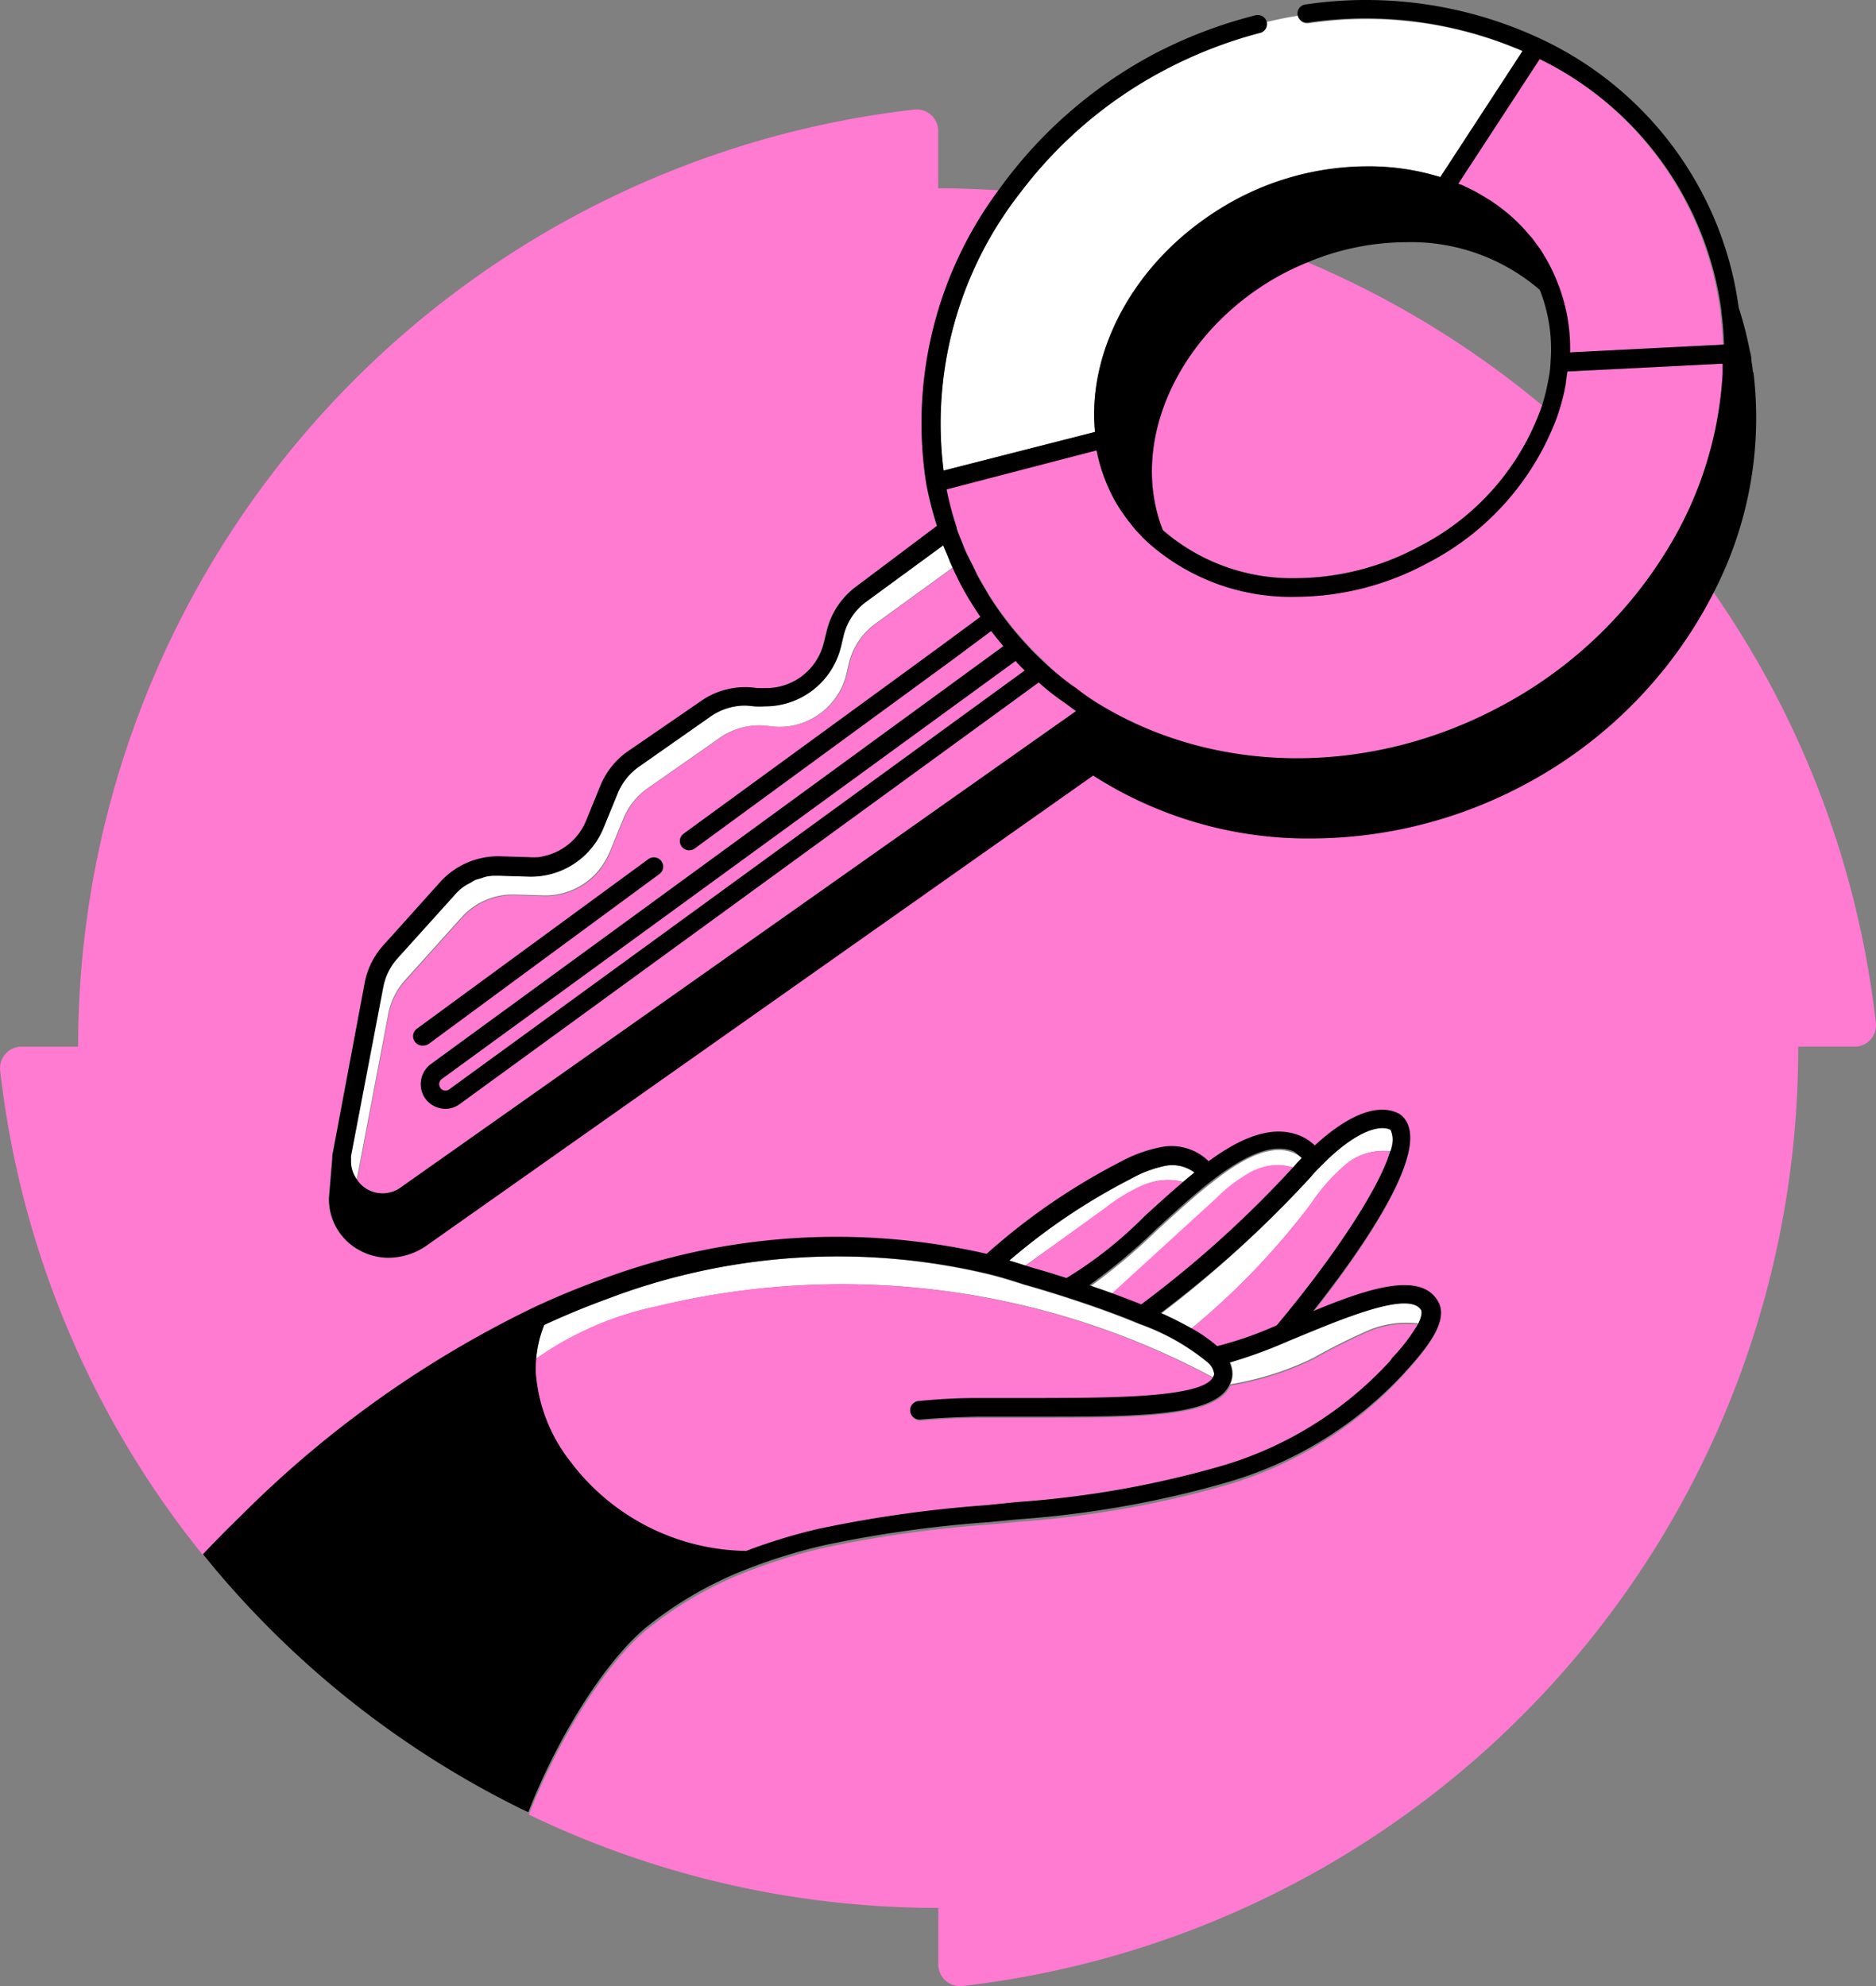 <svg xmlns="http://www.w3.org/2000/svg" width="118.003" height="124.951" viewBox="0 0 118.003 124.951">
  <rect x="0" y="0" width="118.003" height="124.951" fill="#808080" stroke="none"/>
  <g id="SEO_2" transform="translate(-5.998 -5.05)">
    <path id="Path_13162" data-name="Path 13162" d="M101.775,8.272,96.6,16.2a15.186,15.186,0,0,0-4.654-.688,17.626,17.626,0,0,0-8.264,2.117,18.758,18.758,0,0,0-2.323,1.492c-4.4,3.288-6.95,8.335-6.486,13.1l-9.523,2.43A23.576,23.576,0,0,1,70.24,17.089a27.247,27.247,0,0,1,8.871-7.558,27.98,27.98,0,0,1,6.146-2.412.572.572,0,0,0,.42-.688c.661-.152,1.313-.295,1.974-.393a.59.59,0,0,0,.652.482A24.815,24.815,0,0,1,101.775,8.272Zm-14.1,80.893-.724.3a29.864,29.864,0,0,1-3.573,1.3,1.732,1.732,0,0,1,.161.777,1.6,1.6,0,0,1-.152.59,18.825,18.825,0,0,0,5.181-1.635,39.008,39.008,0,0,1,3.574-1.787,6.153,6.153,0,0,1,3.073-.4c.322-.608.25-.831.223-.893C94.736,86.244,90.653,87.933,87.678,89.165Zm-9.961-.786c-1.867-.777-3.69-1.385-4.61-1.68-1.545-.5-2.68-.813-2.68-.813-.893-.286-1.563-.491-2.216-.652a40.907,40.907,0,0,0-23.978,1.483c-1.367.5-2.68,1.054-4,1.653a7.189,7.189,0,0,0-.509,2.171,20.4,20.4,0,0,1,7.593-3.305A49.34,49.34,0,0,1,82.3,91.7a.474.474,0,0,0,.071-.214,1.143,1.143,0,0,0-.384-.7A14.149,14.149,0,0,0,77.717,88.379Zm1.322-.688c.724.322,1.349.643,1.894.947A46.546,46.546,0,0,0,88.447,80.8a12.132,12.132,0,0,1,2.242-2.528,3.717,3.717,0,0,1,2.769-.8c.179-.643.188-1.117,0-1.349-.75-.357-2.367.205-4.386,2.287a9.687,9.687,0,0,0-.706.759A70.1,70.1,0,0,1,79.039,87.691ZM87.41,77.6c-1.215-.536-2.841,0-5.1,1.787-1.161.893-2.358,1.992-3.52,3.055a37.648,37.648,0,0,1-4.252,3.573c.42.143.893.3,1.4.491l6.584-6.012A9.7,9.7,0,0,1,84.936,78.7a3.359,3.359,0,0,1,2.475-.179l.045-.054c.143-.17.295-.322.438-.474v-.08A1.83,1.83,0,0,0,87.41,77.6Zm-8.147.8a7.5,7.5,0,0,0-2.153.822,39.008,39.008,0,0,0-7.647,5.146c.322.089.652.2,1.009.313l5.155-3.69a10.956,10.956,0,0,1,2.43-1.438,3.842,3.842,0,0,1,2.367-.152c.232-.205.473-.393.706-.59a2.332,2.332,0,0,0-1.867-.411ZM44.306,58.747l.893-2.18a4.307,4.307,0,0,1,1.528-1.921l4.529-3.171a4.315,4.315,0,0,1,3.127-.742,4.912,4.912,0,0,0,.634.045,4.342,4.342,0,0,0,4.217-3.323l.161-.688a4.342,4.342,0,0,1,1.617-2.448l4.922-3.573-.134-.295c-.08-.179-.152-.366-.223-.554s-.161-.366-.232-.554l-4.878,3.574a3.725,3.725,0,0,0-1.394,2.117l-.161.679a4.9,4.9,0,0,1-4.8,3.752,6.247,6.247,0,0,1-.706,0,3.938,3.938,0,0,0-.724-.045,3.806,3.806,0,0,0-1.992.679L46.164,53.27a3.815,3.815,0,0,0-1.322,1.671l-.893,2.18a4.932,4.932,0,0,1-4.708,3.064l-1.787-.054H36.98a2.776,2.776,0,0,0-.393.045,2.319,2.319,0,0,0-.331.1,1.324,1.324,0,0,0-.429.134,1.609,1.609,0,0,0-.286.17,2.948,2.948,0,0,0-.992.759L30.977,65.3a3.734,3.734,0,0,0-.893,1.787L28.056,77.713a.959.959,0,0,0,0,.223,1.948,1.948,0,0,0,.384,1.3l1.983-10.417a4.4,4.4,0,0,1,1.036-2.09l3.573-3.975a4.342,4.342,0,0,1,3.35-1.429l1.787.054a4.351,4.351,0,0,0,4.136-2.653Z" fill="#fff"/>
    <path id="Path_13163" data-name="Path 13163" d="M79.147,38.387C76.922,32.777,80.21,25.71,86.7,22.244c.491-.259,1-.491,1.519-.706A59.114,59.114,0,0,1,103,30.552a15.746,15.746,0,0,1-7.7,8.862,16.455,16.455,0,0,1-7.719,2.01A12.4,12.4,0,0,1,79.147,38.387ZM33.648,73.4a.393.393,0,0,0,.607.188L70.508,47.2c-.214-.206-.411-.411-.581-.6l-1.483,1.072L33.782,72.942a.4.4,0,0,0-.134.456ZM49,57.5a.572.572,0,0,0-.125.8.58.58,0,0,0,.473.241.589.589,0,0,0,.34-.107L63.915,48.017l2.028-1.483,2.4-1.787c.25.322.509.643.768.956L33.1,71.995a1.572,1.572,0,0,0-.545,1.787,1.537,1.537,0,0,0,1.009.956,1.619,1.619,0,0,0,.456.071,1.555,1.555,0,0,0,.893-.3L69.633,49.223l1.7-1.242c.348.313.715.616,1.09.893.17.134.357.259.536.384s.473.357.724.527L31.2,79.758a1.938,1.938,0,0,1-2.108.107,1.858,1.858,0,0,1-.625-.581L30.45,68.868a4.406,4.406,0,0,1,1.036-2.09L35.06,62.8a4.342,4.342,0,0,1,3.35-1.429l1.787.054a4.35,4.35,0,0,0,4.154-2.68l.893-2.18a4.305,4.305,0,0,1,1.528-1.921L51.3,51.474a4.315,4.315,0,0,1,3.127-.741,4.931,4.931,0,0,0,.634.045,4.341,4.341,0,0,0,4.217-3.323l.161-.688a4.341,4.341,0,0,1,1.617-2.448l4.922-3.573c.179.384.357.768.563,1.153a20.481,20.481,0,0,0,1.188,1.939l-2.421,1.787-2.028,1.483Zm-1.367,1.724a.581.581,0,0,0-.813-.134L32.255,69.761a.581.581,0,0,0,.348,1.054.554.554,0,0,0,.34-.116L47.5,60.033a.572.572,0,0,0,.125-.8ZM123.993,69.4a59.042,59.042,0,0,0-10.2-27.078A28.181,28.181,0,0,1,101.874,54.4a28.588,28.588,0,0,1-13.4,3.377A25.013,25.013,0,0,1,74.76,53.815l-41.943,29.6a4.2,4.2,0,0,1-2.385.768,3.771,3.771,0,0,1-1.84-.473,3.636,3.636,0,0,1-1.912-3.332l.205-2.43v-.062a1.307,1.307,0,0,1,.045-.357l2.019-10.6a4.9,4.9,0,0,1,1.17-2.367l3.573-3.975a4.913,4.913,0,0,1,3.8-1.626l1.787.054a4.265,4.265,0,0,0,.59,0,3.743,3.743,0,0,0,3.011-2.3l.447-1.1.447-1.09A4.967,4.967,0,0,1,44.958,52.8a4.336,4.336,0,0,1,.545-.438l4.529-3.171a4.851,4.851,0,0,1,3.573-.84h.545A3.734,3.734,0,0,0,57.8,45.471l.17-.688a4.913,4.913,0,0,1,1.787-2.769L64.942,38.2a22.5,22.5,0,0,1-.679-2.68,24.585,24.585,0,0,1,4.574-18.493c-1.26-.08-2.537-.134-3.824-.134V13.319A1.358,1.358,0,0,0,63.5,11.943,59.346,59.346,0,0,0,10.912,70.9H7.339a1.349,1.349,0,0,0-1.331,1.51A59.131,59.131,0,0,0,18.774,102.9q1.161-1.233,2.385-2.412A67.377,67.377,0,0,1,39.518,87.405c1.376-.652,2.823-1.251,4.3-1.787A42.176,42.176,0,0,1,68.069,84a40.2,40.2,0,0,1,8.487-5.825,8.808,8.808,0,0,1,2.51-.893,3.341,3.341,0,0,1,2.966.893c1.635-1.2,3.85-2.439,5.843-1.563a2.951,2.951,0,0,1,.831.572c2.1-1.983,4.029-2.68,5.36-1.965l.089.071c2.135,1.787-2.376,8.29-5.557,12.319,3.475-1.411,6.789-2.519,7.862-.625.661,1.17-.634,2.85-1.992,4.351l-.161.179A24.38,24.38,0,0,1,83.1,98.492a63.6,63.6,0,0,1-12.963,2.287l-1.974.187a75.673,75.673,0,0,0-10.327,1.457,34.794,34.794,0,0,0-4.565,1.393,23.749,23.749,0,0,0-6.548,3.726c-2.475,2.01-5.5,6.673-7.46,11.667a59.21,59.21,0,0,0,25.756,5.869v3.574a1.367,1.367,0,0,0,1.519,1.34A59.355,59.355,0,0,0,119.107,70.9h3.573a1.351,1.351,0,0,0,1.261-.946,1.368,1.368,0,0,0,.052-.555ZM66.148,38.128v.063c.071.232.179.456.259.688a9.506,9.506,0,0,0,.366.893c.134.277.295.616.447.893s.17.366.268.554c.188.348.384.679.59,1.018l.071.134a20.882,20.882,0,0,0,2.421,3.162c.3.34.643.679,1.108,1.108a18.5,18.5,0,0,0,1.51,1.394c.17.134.348.241.518.366.42.295.831.59,1.269.893,7.379,4.556,17.126,4.627,25.425.2a27.22,27.22,0,0,0,10.836-10.479,23.672,23.672,0,0,0,3.118-10.461v-.625l-9.764.491a4.927,4.927,0,0,1-.108.8,13.258,13.258,0,0,1-.589,2.18A16.973,16.973,0,0,1,95.8,40.468a17.528,17.528,0,0,1-8.264,2.126A13.5,13.5,0,0,1,78.227,39.2l-.313-.295-.268-.286-.072-.071a6.182,6.182,0,0,1-.447-.536,10.551,10.551,0,0,1-1.1-1.644,10.908,10.908,0,0,1-1.054-2.984l-9.5,2.43a20.461,20.461,0,0,0,.67,2.349ZM47.281,87.235a20.406,20.406,0,0,0-7.594,3.305,7.159,7.159,0,0,0,0,.893,10.247,10.247,0,0,0,2.18,5.557,14.07,14.07,0,0,0,11.078,5.646,34.99,34.99,0,0,1,4.6-1.4A77.84,77.84,0,0,1,68.024,99.76l1.965-.2A61.909,61.909,0,0,0,82.711,97.33,23.227,23.227,0,0,0,93.432,90.7l.179-.205a11.8,11.8,0,0,0,1.617-2.108,6.155,6.155,0,0,0-3.073.4,38.993,38.993,0,0,0-3.573,1.787A18.826,18.826,0,0,1,83.4,92.212c-.893,2.019-5.789,2.028-11.864,2.037h-4c-1.465,0-2.618.089-3.574.179h-.054a.581.581,0,0,1-.054-1.161c1.027-.1,2.207-.152,3.707-.188h4c4.315,0,10.131,0,10.792-1.313A49.34,49.34,0,0,0,47.281,87.235Zm33.617,1.4a9.51,9.51,0,0,1,1.653,1.144A22.482,22.482,0,0,0,86.3,88.468c3.815-4.592,6.513-8.826,7.147-10.988a3.717,3.717,0,0,0-2.769.795A12.135,12.135,0,0,0,88.438,80.8a46.542,46.542,0,0,1-7.5,7.835Zm4-9.979a9.7,9.7,0,0,0-2.412,1.787L75.9,86.458c.59.214,1.215.456,1.867.715a68.443,68.443,0,0,0,9.6-8.674,3.358,3.358,0,0,0-2.439.161Zm-6.879.893a10.947,10.947,0,0,0-2.43,1.438L70.508,84.68l.286.089s.956.259,2.3.7a25.747,25.747,0,0,0,4.922-3.9c.8-.724,1.608-1.465,2.421-2.153a3.841,3.841,0,0,0-2.385.143ZM98.3,16.9c.17.089.348.17.518.268l.4.232.491.3.375.259.456.348.339.277.429.393.3.3c.143.143.277.295.4.447l.268.3c.134.17.259.357.393.536a2.941,2.941,0,0,1,.2.277,8.374,8.374,0,0,1,.519.893c.16.331.321.652.455.992a11.143,11.143,0,0,1,.84,4.511l9.684-.491a19.943,19.943,0,0,0-.161-2.028v-.08A20.693,20.693,0,0,0,102.848,8.763L97.72,16.616a1.564,1.564,0,0,1,.179.08Z" fill="#ff7ad1"/>
    <path id="Path_13164" data-name="Path 13164" d="M88.59,87.539c3.18-4.029,7.692-10.488,5.557-12.319l-.089-.072c-1.3-.75-3.234,0-5.36,1.965a2.949,2.949,0,0,0-.831-.572c-1.992-.893-4.208.366-5.843,1.563a3.341,3.341,0,0,0-2.966-.893,8.808,8.808,0,0,0-2.51.893A40.2,40.2,0,0,0,68.06,83.93a42.175,42.175,0,0,0-24.255,1.617c-1.474.536-2.921,1.135-4.3,1.787A67.368,67.368,0,0,0,21.15,100.413q-1.215,1.179-2.385,2.412l.366.446.375.456A59.512,59.512,0,0,0,38.2,118.557l.509.259.518.241c1.957-4.994,4.985-9.657,7.46-11.667a23.774,23.774,0,0,1,6.548-3.726,34.793,34.793,0,0,1,4.565-1.393,75.515,75.515,0,0,1,10.327-1.456l1.974-.188A63.6,63.6,0,0,0,83.06,98.34,24.379,24.379,0,0,0,94.3,91.452l.161-.179c1.358-1.5,2.68-3.18,1.992-4.351C95.379,85.02,92.065,86.092,88.59,87.539Zm4.833,3.145A23.228,23.228,0,0,1,82.7,97.313a61.91,61.91,0,0,1-12.721,2.233l-1.965.2a77.734,77.734,0,0,0-10.479,1.475,34.837,34.837,0,0,0-4.6,1.4,14.071,14.071,0,0,1-11.078-5.646,10.248,10.248,0,0,1-2.153-5.521,7.415,7.415,0,0,1,.527-3.046c1.286-.6,2.635-1.152,4-1.653A40.906,40.906,0,0,1,68.212,85.2c.652.161,1.349.366,2.216.652,0,0,1.135.313,2.68.813.893.295,2.743.893,4.61,1.679a14.15,14.15,0,0,1,4.27,2.43,1.143,1.143,0,0,1,.384.7.473.473,0,0,1-.072.214c-.661,1.3-6.477,1.3-10.792,1.313h-4c-1.5,0-2.68.089-3.707.188a.581.581,0,1,0,.054,1.161h.054c.992-.089,2.144-.143,3.573-.179h4c6.075,0,10.979,0,11.864-2.037a1.6,1.6,0,0,0,.152-.59,1.733,1.733,0,0,0-.161-.777,29.88,29.88,0,0,0,3.573-1.3l.724-.3c2.975-1.233,7.058-2.921,7.763-1.679,0,.054.1.277-.223.893a11.8,11.8,0,0,1-1.617,2.108ZM77.11,79.222a7.5,7.5,0,0,1,2.153-.822,2.331,2.331,0,0,1,1.867.411c-.232.2-.473.384-.706.59-.813.688-1.626,1.429-2.421,2.153a25.743,25.743,0,0,1-4.922,3.9c-1.349-.438-2.287-.688-2.3-.7l-.286-.089c-.357-.116-.688-.223-1.009-.313A39,39,0,0,1,77.11,79.222Zm16.348-1.787c-.607,2.162-3.305,6.4-7.147,10.988a22.474,22.474,0,0,1-3.752,1.313,9.518,9.518,0,0,0-1.653-1.144c-.545-.3-1.17-.625-1.894-.947a70.1,70.1,0,0,0,9.362-8.469,9.706,9.706,0,0,1,.706-.759c2.019-2.081,3.636-2.68,4.386-2.287a1.694,1.694,0,0,1-.009,1.349Zm-5.592.393v.08c-.143.152-.295.3-.438.474l-.045.054a68.454,68.454,0,0,1-9.6,8.674c-.652-.259-1.277-.5-1.867-.715s-.983-.348-1.4-.491a37.639,37.639,0,0,0,4.252-3.573c1.161-1.063,2.358-2.162,3.52-3.055,2.26-1.733,3.886-2.3,5.1-1.787.366.277.465.4.482.384ZM32.094,70.583a.581.581,0,0,1,.125-.813L46.78,59.1a.581.581,0,0,1,.813.134.572.572,0,0,1-.125.8L32.987,70.708a.554.554,0,0,1-.34.116.581.581,0,0,1-.554-.241Zm84.163-42.122a6.2,6.2,0,0,0-.089-.679v-.107a2.57,2.57,0,0,0-.1-.536,22.929,22.929,0,0,0-.705-2.743,21.646,21.646,0,0,0-2.377-7.352,21.957,21.957,0,0,0-10.113-9.568A25.906,25.906,0,0,0,88.107,5.333a.572.572,0,0,0-.491.652.59.59,0,0,0,.652.482,24.819,24.819,0,0,1,13.5,1.787l-5.173,7.933a15.186,15.186,0,0,0-4.646-.67,17.626,17.626,0,0,0-8.264,2.117,18.757,18.757,0,0,0-2.323,1.492c-4.4,3.288-6.95,8.335-6.486,13.1l-9.523,2.43A23.576,23.576,0,0,1,70.24,17.089a27.247,27.247,0,0,1,8.871-7.558,27.98,27.98,0,0,1,6.146-2.412.572.572,0,0,0,.42-.688.581.581,0,0,0-.706-.42,29.256,29.256,0,0,0-6.423,2.457,28.472,28.472,0,0,0-9.7,8.487,24.586,24.586,0,0,0-4.592,18.493,22.491,22.491,0,0,0,.679,2.68L59.788,42A4.914,4.914,0,0,0,58,44.774l-.17.688a3.734,3.734,0,0,1-3.654,2.877h-.545a4.851,4.851,0,0,0-3.573.84l-4.565,3.136a4.343,4.343,0,0,0-.545.438,4.967,4.967,0,0,0-1.188,1.733l-.447,1.09-.447,1.1a3.734,3.734,0,0,1-2.519,2.2,2.99,2.99,0,0,1-.491.1,4.265,4.265,0,0,1-.59,0l-1.787-.054a4.913,4.913,0,0,0-3.8,1.626l-3.573,3.976a4.9,4.9,0,0,0-1.17,2.367L26.948,77.516a1.306,1.306,0,0,0-.045.357v.063l-.205,2.43A3.636,3.636,0,0,0,28.61,83.7a3.77,3.77,0,0,0,1.84.474,4.2,4.2,0,0,0,2.385-.768L74.76,53.842A25.013,25.013,0,0,0,88.474,57.8a28.588,28.588,0,0,0,13.4-3.377,28.182,28.182,0,0,0,11.917-12.1,23.914,23.914,0,0,0,2.5-13.856ZM35.185,60.819a3.407,3.407,0,0,1,.393-.223c.1-.054.188-.125.286-.17s.286-.089.429-.134a2.307,2.307,0,0,1,.331-.1,2.789,2.789,0,0,1,.393-.045h.438l1.787.054a4.931,4.931,0,0,0,4.717-3.055l.893-2.18A3.814,3.814,0,0,1,46.173,53.3L50.7,50.125a3.806,3.806,0,0,1,1.992-.679,3.939,3.939,0,0,1,.724.045,6.245,6.245,0,0,0,.706,0,4.9,4.9,0,0,0,4.771-3.761l.161-.679a3.725,3.725,0,0,1,1.394-2.117l4.878-3.573c.072.188.152.375.232.554s.143.375.223.554l.134.295c.179.384.357.768.563,1.152a20.481,20.481,0,0,0,1.188,1.939l-2.421,1.787-2.028,1.483L49,57.5a.572.572,0,0,0-.125.8.58.58,0,0,0,.474.241.589.589,0,0,0,.339-.107L63.915,48.017l2.028-1.483,2.4-1.787c.25.322.509.643.768.956L33.1,71.995a1.572,1.572,0,0,0-.545,1.787,1.537,1.537,0,0,0,1.009.956,1.619,1.619,0,0,0,.456.071,1.554,1.554,0,0,0,.893-.3L69.633,49.223l1.7-1.242c.348.313.715.616,1.09.893.17.134.357.259.536.384s.473.357.724.527L31.2,79.758a1.938,1.938,0,0,1-2.108.107,1.858,1.858,0,0,1-.625-.581,1.947,1.947,0,0,1-.384-1.3.948.948,0,0,1,0-.223l2.028-10.622A3.734,3.734,0,0,1,31,65.348l3.574-3.966A3.381,3.381,0,0,1,35.185,60.819Zm62.535-44.2,5.128-7.853A20.693,20.693,0,0,1,114.283,24.62v.08a19.938,19.938,0,0,1,.16,2.028l-9.684.491a11.125,11.125,0,0,0-.839-4.511,10.906,10.906,0,0,0-.456-.992c-.17-.33-.339-.59-.518-.893-.063-.1-.134-.188-.2-.277s-.259-.366-.393-.536l-.268-.3c-.125-.152-.259-.3-.4-.447l-.3-.3-.428-.393-.34-.277-.455-.348-.376-.259-.491-.3-.4-.232c-.17-.1-.348-.179-.518-.268l-.438-.205A1.563,1.563,0,0,0,97.72,16.616ZM69.874,46.632c.17.188.366.393.581.6l-36.2,26.354a.393.393,0,0,1-.607-.188.4.4,0,0,1,.134-.465L68.444,47.678ZM103,30.552a15.746,15.746,0,0,1-7.7,8.862,16.455,16.455,0,0,1-7.719,2.01,12.4,12.4,0,0,1-8.433-3.011C76.922,32.8,80.21,25.737,86.7,22.271c.491-.259,1-.491,1.519-.706a16.177,16.177,0,0,1,6.2-1.278,12.4,12.4,0,0,1,8.434,3,10.113,10.113,0,0,1,.678,4.52,6.794,6.794,0,0,1-.151,1.2A13.463,13.463,0,0,1,103,30.552ZM74.975,33.384a10.908,10.908,0,0,0,1.054,2.984,10.545,10.545,0,0,0,1.1,1.644,6.181,6.181,0,0,0,.447.536l.072.071.268.286.313.295a13.5,13.5,0,0,0,9.309,3.395A17.528,17.528,0,0,0,95.8,40.468a16.973,16.973,0,0,0,8.094-9.068,13.258,13.258,0,0,0,.589-2.18,6.155,6.155,0,0,1,.108-.8l9.764-.491v.625a23.672,23.672,0,0,1-3.118,10.461,27.217,27.217,0,0,1-10.809,10.452c-8.3,4.467-18.046,4.36-25.425-.2a13.078,13.078,0,0,1-1.269-.893c-.17-.125-.348-.232-.518-.366-.518-.393-1.027-.813-1.51-1.26s-.8-.768-1.108-1.108a20.877,20.877,0,0,1-2.421-3.163l-.072-.134c-.205-.339-.4-.67-.59-1.018-.1-.188-.179-.366-.268-.554s-.313-.625-.447-.893-.25-.625-.366-.893a6.148,6.148,0,0,1-.259-.688v-.062a20.456,20.456,0,0,1-.634-2.394Z"/>
  </g>
</svg>
